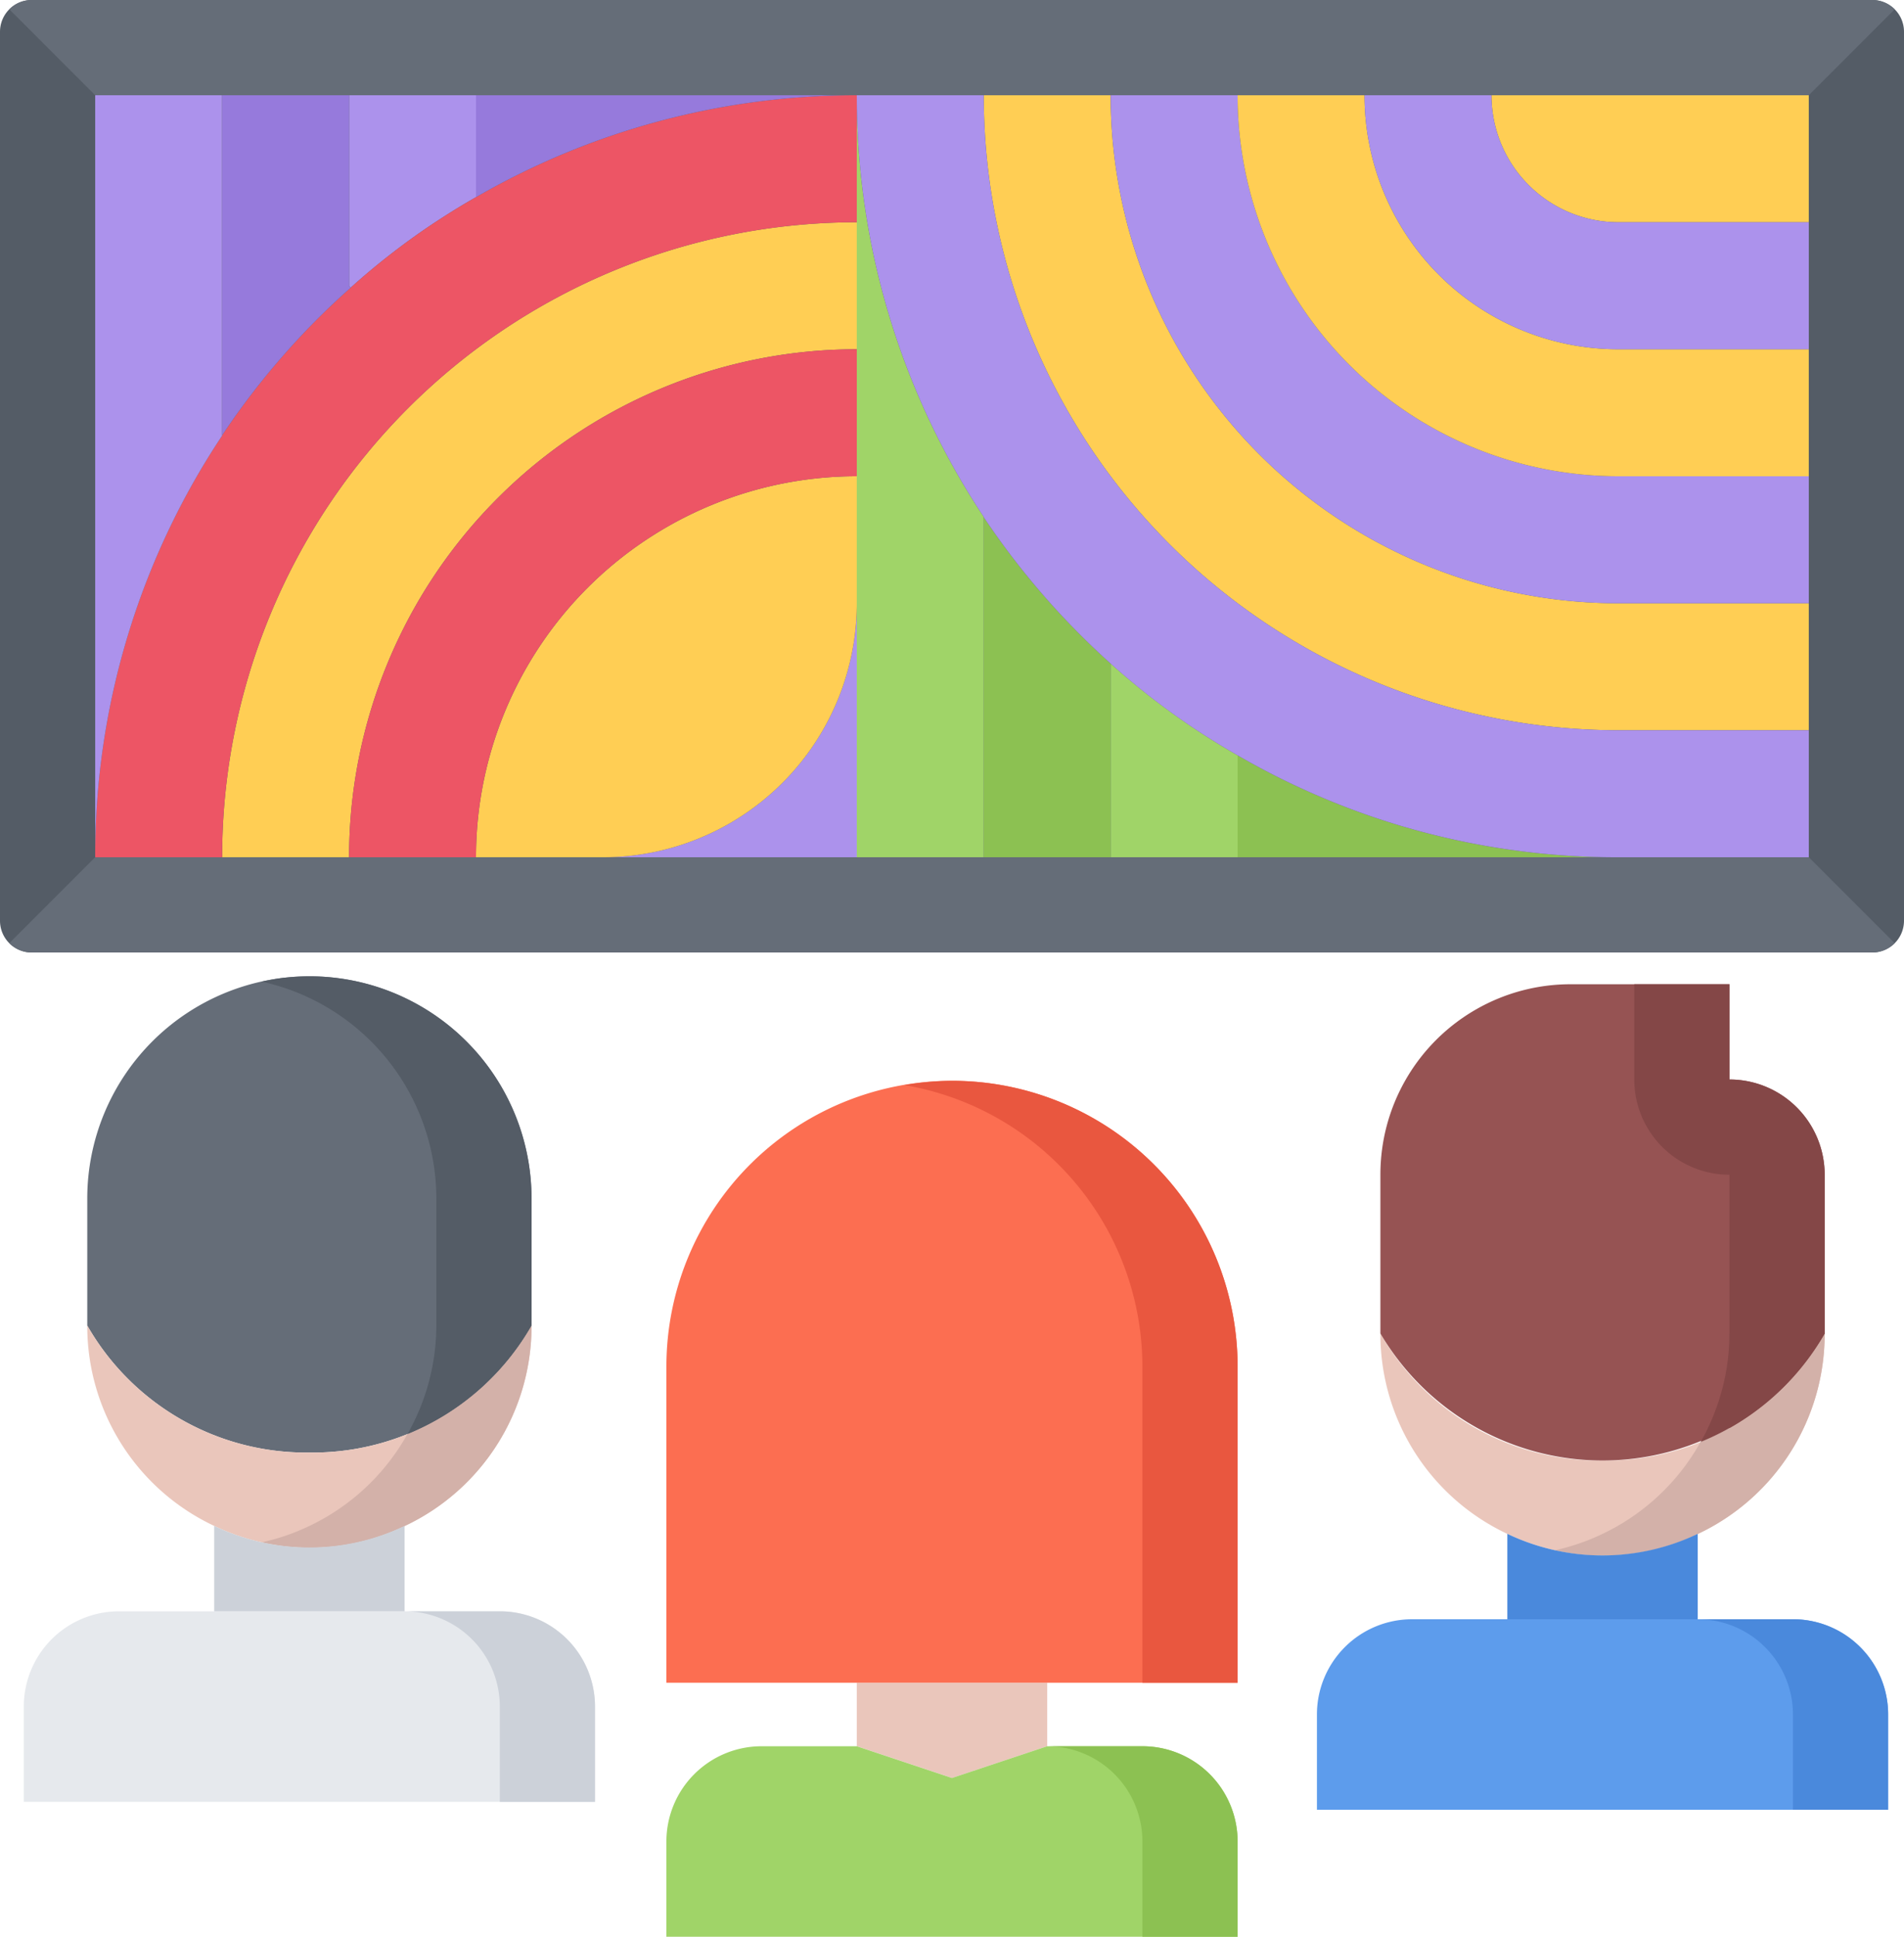 <svg xmlns="http://www.w3.org/2000/svg" id="icons" viewBox="0 0 480 488"><defs><style>.cls-1{fill:#545c66;}.cls-2{fill:#656d78;}.cls-3{fill:#eac6bb;}.cls-4{fill:#d3b1a9;}.cls-5{fill:#a0d468;}.cls-6{fill:#8cc152;}.cls-7{fill:#fc6e51;}.cls-8{fill:#e9573f;}.cls-9{fill:#e6e9ed;}.cls-10{fill:#ccd1d9;}.cls-11{fill:#965353;}.cls-12{fill:#844747;}.cls-13{fill:#5d9cec;}.cls-14{fill:#4a89dc;}.cls-15{fill:#ac92ec;}.cls-16{fill:#ffce54;}.cls-17{fill:#ed5565;}.cls-18{fill:#967adc;}</style></defs><path class="cls-1" d="M496,244a8,8,0,0,1-8,8H24a8,8,0,0,1-8-8V20a8,8,0,0,1,8-8H488a8,8,0,0,1,8,8Z" transform="translate(-16 -12)"></path><path class="cls-2" d="M150,314v32a63.55,63.55,0,0,1-56,32,63.55,63.55,0,0,1-56-32V314a56,56,0,0,1,112,0Z" transform="translate(-16 -12)"></path><path class="cls-3" d="M94,401.92a55,55,0,0,1-24-5.44A55.64,55.64,0,0,1,38,346a63.55,63.55,0,0,0,56,32,63.55,63.55,0,0,0,56-32,55.65,55.65,0,0,1-32,50.49A54.75,54.75,0,0,1,94,401.92Z" transform="translate(-16 -12)"></path><path class="cls-4" d="M118.71,373.34A55.61,55.61,0,0,1,94,396.49a54.91,54.91,0,0,1-12,4.13,55,55,0,0,0,5.9,1,56,56,0,0,0,6.1.35,54.75,54.75,0,0,0,24-5.44A55.64,55.64,0,0,0,150,346a63.71,63.71,0,0,1-31.29,27.34Z" transform="translate(-16 -12)"></path><path class="cls-1" d="M94,258a58.25,58.25,0,0,0-6.09.34l-.12,0a56.32,56.32,0,0,0-5.81,1A56,56,0,0,1,126,314v32a55.62,55.62,0,0,1-7.27,27.34A63.71,63.71,0,0,0,150,346V314a56,56,0,0,0-56-56Z" transform="translate(-16 -12)"></path><path class="cls-3" d="M280,436v16l-24,8-24-8V436Z" transform="translate(-16 -12)"></path><path class="cls-5" d="M328,500H184V476a24,24,0,0,1,24-24h24l24,8,24-8h24a24,24,0,0,1,24,24Z" transform="translate(-16 -12)"></path><path class="cls-6" d="M304,452H280a24,24,0,0,1,24,24v24h24V476A24,24,0,0,0,304,452Z" transform="translate(-16 -12)"></path><path class="cls-3" d="M420,380a63.55,63.55,0,0,0,56-32,55.65,55.65,0,0,1-32,50.49,55.66,55.66,0,0,1-48,0A55.64,55.64,0,0,1,364,348,63.55,63.55,0,0,0,420,380Z" transform="translate(-16 -12)"></path><path class="cls-7" d="M280,436H184V356.33a72,72,0,1,1,144,0V436Z" transform="translate(-16 -12)"></path><path class="cls-8" d="M256,284.33a72.21,72.21,0,0,0-12,1.08,72,72,0,0,1,60,70.92V436h24V356.33a72,72,0,0,0-72-72Z" transform="translate(-16 -12)"></path><path class="cls-9" d="M166,442v24H22V442a24,24,0,0,1,24-24h96A24,24,0,0,1,166,442Z" transform="translate(-16 -12)"></path><path class="cls-10" d="M142,418H118a24,24,0,0,1,24,24v24h24V442A24,24,0,0,0,142,418Z" transform="translate(-16 -12)"></path><path class="cls-11" d="M452,260v24a24,24,0,0,1,24,24v40a65,65,0,0,1-112,0V308a47.94,47.94,0,0,1,48-48Z" transform="translate(-16 -12)"></path><path class="cls-4" d="M444.71,375.34A55.61,55.61,0,0,1,420,398.49a54.91,54.91,0,0,1-12,4.13,55,55,0,0,0,5.9,1,56,56,0,0,0,6.1.35,54.75,54.75,0,0,0,24-5.44A55.64,55.64,0,0,0,476,348a63.71,63.71,0,0,1-31.29,27.34Z" transform="translate(-16 -12)"></path><path class="cls-12" d="M452,348a55.62,55.62,0,0,1-7.27,27.34A63.71,63.71,0,0,0,476,348Z" transform="translate(-16 -12)"></path><path class="cls-12" d="M452,308v63.83A63.62,63.62,0,0,0,476,348V308a24,24,0,0,0-24-24V260H428v24A24,24,0,0,0,452,308Z" transform="translate(-16 -12)"></path><path class="cls-13" d="M492,468H348V444a24,24,0,0,1,24-24h96a24,24,0,0,1,24,24Z" transform="translate(-16 -12)"></path><path class="cls-14" d="M468,420H444a24,24,0,0,1,24,24v24h24V444A24,24,0,0,0,468,420Z" transform="translate(-16 -12)"></path><path class="cls-10" d="M118,396.56V418H70V396.48a55.66,55.66,0,0,0,48,0Z" transform="translate(-16 -12)"></path><path class="cls-14" d="M444,398.56V420H396V398.48a55.66,55.66,0,0,0,48,0Z" transform="translate(-16 -12)"></path><path class="cls-15" d="M232,164v64H168A64,64,0,0,0,232,164Z" transform="translate(-16 -12)"></path><path class="cls-16" d="M232,68v32A128,128,0,0,0,104,228H72A160,160,0,0,1,232,68Z" transform="translate(-16 -12)"></path><path class="cls-16" d="M232,132v32a64,64,0,0,1-64,64H136A96,96,0,0,1,232,132Z" transform="translate(-16 -12)"></path><path class="cls-15" d="M136,36V61.68a181.37,181.37,0,0,0-31.6,22.81L104,84V36Z" transform="translate(-16 -12)"></path><path class="cls-17" d="M232,36.24V68A160,160,0,0,0,72,228H40A190.83,190.83,0,0,1,72,121.77v-.09a191.57,191.57,0,0,1,32.4-37.19A181.37,181.37,0,0,1,136,61.68,191.31,191.31,0,0,1,232,36Z" transform="translate(-16 -12)"></path><path class="cls-17" d="M232,100v32a96,96,0,0,0-96,96H104A128,128,0,0,1,232,100Z" transform="translate(-16 -12)"></path><path class="cls-6" d="M424,228H328V202.32A190.28,190.28,0,0,0,424,228Z" transform="translate(-16 -12)"></path><path class="cls-6" d="M296,179.21V228H264V142.33a195.61,195.61,0,0,0,32,36.88Z" transform="translate(-16 -12)"></path><path class="cls-5" d="M328,202.33V228H296v-48.8a186.63,186.63,0,0,0,32,23.12Z" transform="translate(-16 -12)"></path><path class="cls-5" d="M232,132V36.24a191.75,191.75,0,0,0,32,106V228H232V132Z" transform="translate(-16 -12)"></path><path class="cls-16" d="M472,164v32H424A160,160,0,0,1,264,36h32A128,128,0,0,0,424,164Z" transform="translate(-16 -12)"></path><path class="cls-15" d="M296,179.21a195.61,195.61,0,0,1-32-36.88v-.09a191.75,191.75,0,0,1-32-106V36h32A160,160,0,0,0,424,196h48v32H424a190.28,190.28,0,0,1-96-25.68,186,186,0,0,1-32-23.11Z" transform="translate(-16 -12)"></path><path class="cls-15" d="M472,132v32H424A128,128,0,0,1,296,36h32a96,96,0,0,0,96,96Z" transform="translate(-16 -12)"></path><path class="cls-16" d="M472,100v32H424a96,96,0,0,1-96-96h32a64,64,0,0,0,64,64Z" transform="translate(-16 -12)"></path><path class="cls-18" d="M232,36a191.31,191.31,0,0,0-96,25.68V36Z" transform="translate(-16 -12)"></path><path class="cls-2" d="M472,228H40L18.35,249.65A8,8,0,0,0,24,252H488a8,8,0,0,0,5.65-2.35Z" transform="translate(-16 -12)"></path><path class="cls-2" d="M40,36H472l21.65-21.65A8,8,0,0,0,488,12H24a8,8,0,0,0-5.65,2.35Z" transform="translate(-16 -12)"></path><path class="cls-16" d="M472,36V68H424a32,32,0,0,1-32-32Z" transform="translate(-16 -12)"></path><path class="cls-15" d="M472,68v32H424a64,64,0,0,1-64-64h32a32,32,0,0,0,32,32Z" transform="translate(-16 -12)"></path><path class="cls-15" d="M72,36v85.77A190.86,190.86,0,0,0,40,228V36Z" transform="translate(-16 -12)"></path><path class="cls-18" d="M104,84l.4.49A191.86,191.86,0,0,0,72,121.68V36h32Z" transform="translate(-16 -12)"></path></svg>